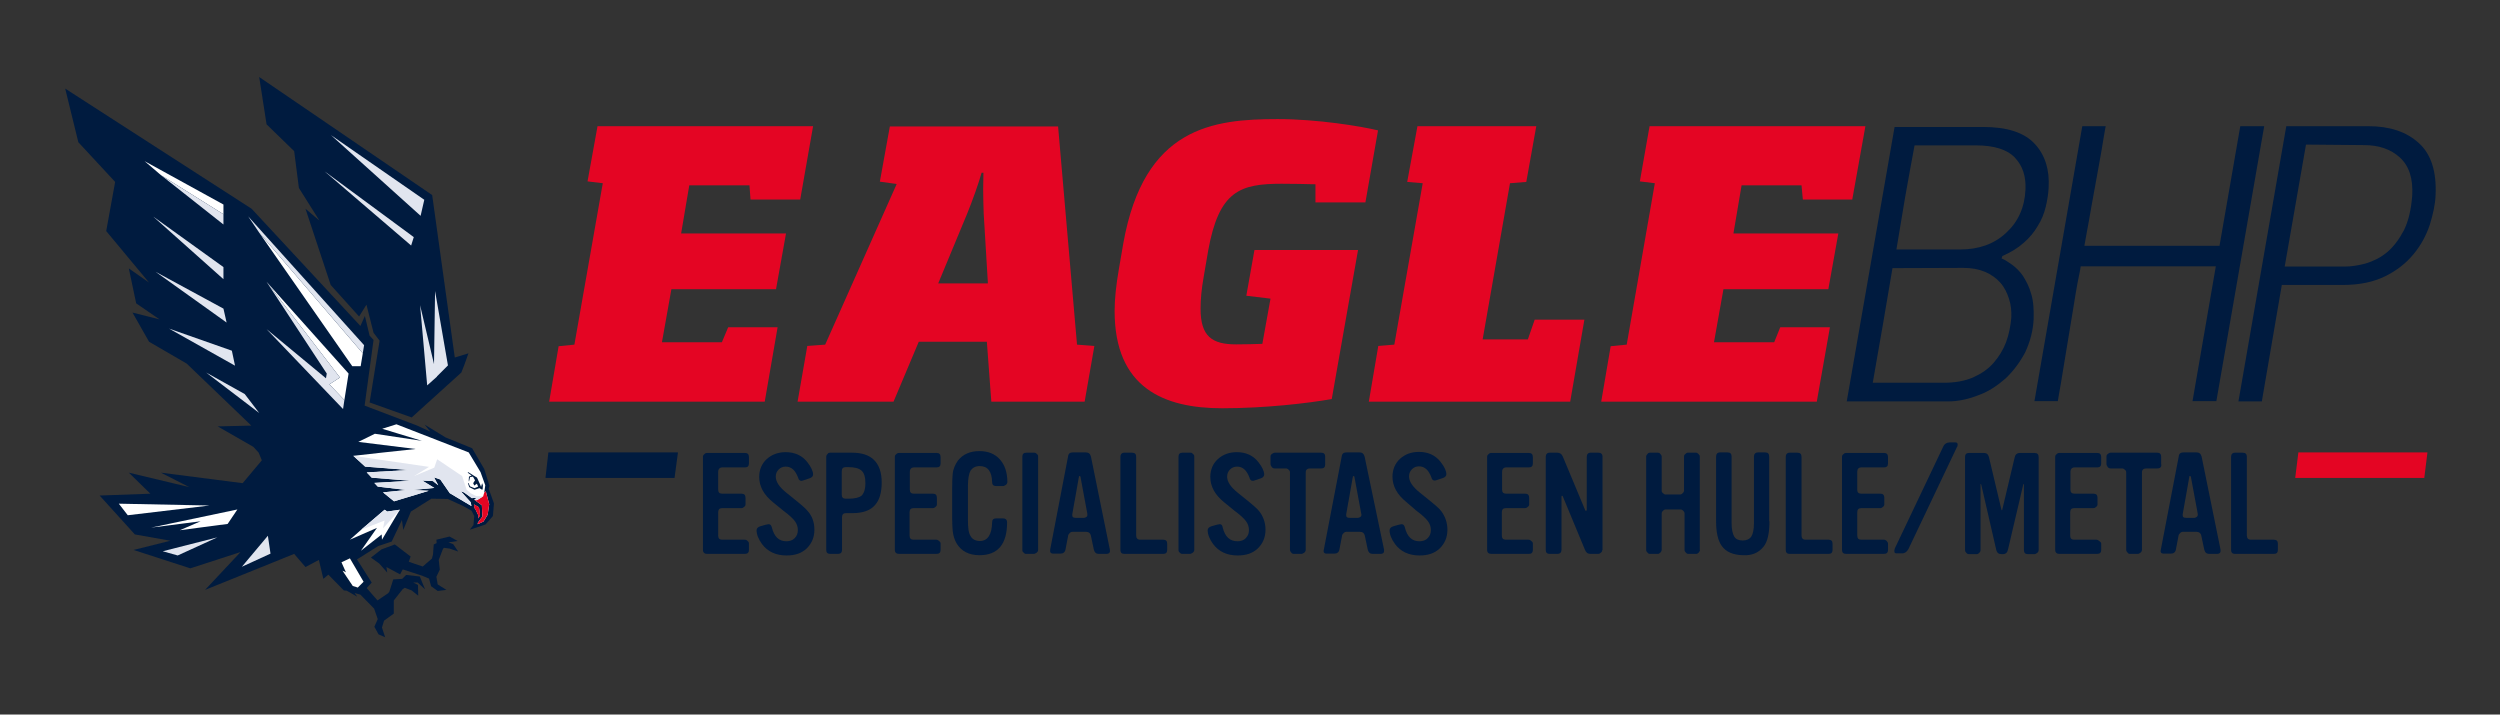 <?xml version="1.0" encoding="utf-8"?>
<!-- Generator: Adobe Illustrator 23.0.0, SVG Export Plug-In . SVG Version: 6.00 Build 0)  -->
<svg version="1.1" id="Capa_1" xmlns="http://www.w3.org/2000/svg" xmlns:xlink="http://www.w3.org/1999/xlink" x="0px" y="0px"
	 viewBox="0 0 951 271.8" style="enable-background:new 0 0 951 271.8;" xml:space="preserve">
<rect x="0" y="0" width="951" height="271.8" fill="#333333" stroke="none"/>
<style type="text/css">
	.st0{fill:#001B3F;}
	.st1{fill:#E7E7E7;}
	.st2{fill:#FFFFFF;}
	.st3{fill:#CA494D;}
	.st4{fill:#E40523;}
	.st5{fill:#E1E5EF;}
</style>
<g>
	<path class="st0" d="M761.4,98.3c1.2,0.5,2.6,1.4,4,2.4c1.5,1.1,2.9,2.5,4.1,4.2c1.2,1.9,2.4,4.1,3.1,6.7c0.9,2.7,1.1,6,1,9.7
		c-0.2,4.6-1.4,8.8-3.2,12.7c-2,3.8-4.5,7.1-7.4,9.9c-3.1,2.7-6.4,5-10.3,6.4c-3.8,1.5-7.7,2.4-11.7,2.4h-38.5l18.2-104.4h33.7
		c9.1,0,15.6,2.1,19.6,6.4c4,4.3,5.7,9.9,5.3,16.7c-0.1,2.4-0.5,4.7-1.1,7.3c-0.6,2.5-1.6,5-3,7.2c-1.4,2.4-3.1,4.5-5.3,6.4
		c-2.2,2-5,3.7-8.2,5.1L761.4,98.3z M719.9,102c-1.2,7.3-2.5,14.6-3.7,21.8s-2.6,14.5-3.8,21.8h26.9c4.2,0,7.9-0.6,11.2-2
		c3.1-1.4,5.7-3.1,7.8-5.5c2.1-2.4,3.7-5,4.8-7.9c1.1-3,1.7-6.1,2-9.3c0.1-2.5-0.1-5-0.9-7.3c-0.7-2.2-1.7-4.3-3.3-6.1
		c-1.5-1.7-3.5-3.1-5.8-4.1c-2.4-1-5.1-1.5-8.3-1.5L719.9,102L719.9,102z M728.3,55.3c-1.2,6.7-2.5,13.3-3.6,19.8
		c-1.1,6.6-2.2,13.1-3.3,19.8h24.2c7.2,0,13-2.1,17.5-6.3c4.6-4.2,7.1-9.7,7.4-16.6c0.2-5-1.1-8.9-4-12c-2.9-3.1-7.9-4.7-14.9-4.7
		H728.3z"/>
	<path class="st0" d="M834,152.8l8.9-51.5h-51.4c-0.2,1.6-0.7,3.7-1.2,6.3c-0.5,2.7-1,5.7-1.5,8.9c-0.5,3.2-1.1,6.7-1.7,10.3
		c-0.6,3.6-1.2,7.1-1.7,10.3c-0.5,3.2-1,6.3-1.5,9.1s-0.9,5-1.1,6.4h-8.9l18.2-104.6h8.9c-0.4,2-0.9,5.2-1.6,9.4
		c-0.7,4.2-1.6,8.7-2.4,13.3c-0.9,4.6-1.6,9.1-2.4,13.4c-0.7,4.2-1.4,7.3-1.7,9.4h51.4l7.9-45.5h9.1l-18.2,104.6H834V152.8z"/>
	<path class="st0" d="M900.9,48c8.1,0,14.5,2.1,19.2,6.4c4.7,4.2,6.8,10.9,6.4,19.7c-0.1,3.6-1,7.4-2.2,11.4
		c-1.4,4.1-3.3,7.7-6.2,11.2c-2.7,3.3-6.3,6.2-10.8,8.4c-4.5,2.2-9.8,3.3-16.2,3.3H868l-7.6,44.3h-8.9L869.7,48L900.9,48L900.9,48z
		 M877.2,55l-8.1,46.4h22.7c2.6,0,5.3-0.4,8.2-1.2c2.9-0.9,5.6-2.2,8.1-4.3c2.5-2.1,4.6-5,6.4-8.4c1.7-3.5,2.7-7.8,3.1-13
		c0.4-6.6-1.2-11.4-4.7-14.6c-3.5-3.2-8.1-4.7-13.6-4.7L877.2,55L877.2,55z"/>
	<polygon class="st0" points="256.6,181.8 207.5,181.8 208.6,172.1 257.9,172.1 	"/>
	<path class="st0" d="M284.9,206.8v2.4c0,1-0.5,1.5-1.6,1.5H269c-1,0-1.6-0.5-1.6-1.5v-35.4c0-0.4,0.1-0.7,0.5-1
		c0.4-0.4,0.7-0.5,1-0.5h14.5c1,0,1.5,0.5,1.5,1.6v2.4c0,1-0.5,1.5-1.5,1.5h-8.6c-1,0-1.6,0.6-1.6,1.7v6.8c0,1,0.5,1.5,1.6,1.5h7.3
		c1,0,1.5,0.5,1.5,1.6v2.4c0,0.4-0.1,0.7-0.5,1c-0.2,0.2-0.6,0.5-1.1,0.5h-7.3c-1,0-1.5,0.5-1.5,1.6v8.8c0,1.1,0.5,1.6,1.5,1.6h8.6
		c0.4,0,0.7,0.1,1.1,0.5C284.8,206.1,284.9,206.5,284.9,206.8"/>
	<path class="st0" d="M309.8,201.5c0,2.9-1,5.2-2.9,7.1c-2,1.9-4.5,2.7-7.7,2.7c-4.1,0-7.2-1.5-9.3-4.3c-1.4-1.9-2.1-3.7-2.1-5.3
		c0-0.7,0.5-1.2,1.4-1.5l2.1-0.6c0.5-0.1,0.9-0.2,1.1-0.2c0.6,0,1,0.4,1.2,1.2c0.9,3.6,2.7,5.3,5.6,5.3c1.2,0,2.4-0.4,3.1-1.2
		c0.9-0.9,1.2-1.9,1.2-3.1c0-1.2-0.4-2.4-1.1-3.3c-0.7-1-2.2-2.4-4.5-4.1l-3.8-3.1c-3.6-2.9-5.3-6.1-5.3-9.7c0-2.7,1-5.1,2.9-6.8
		c1.9-1.7,4.3-2.6,7.2-2.6c3.3,0,6.2,1.2,8.2,3.8c1.5,1.9,2.2,3.5,2.2,4.7c0,0.6-0.4,1.1-1.2,1.4l-2.7,0.9c-0.2,0.1-0.5,0.1-0.6,0.1
		c-0.6,0-1-0.4-1.2-1.2c-1-2.7-2.5-4.2-4.7-4.2c-1.1,0-2,0.4-2.7,1.1c-0.7,0.7-1.1,1.6-1.1,2.7c0,2,1.4,4,4,6.1l2.6,2.1
		c3,2.4,5,4.1,5.7,5.1C309,196.4,309.8,198.8,309.8,201.5"/>
	<path class="st0" d="M335.4,183.5c0,4-0.9,6.9-2.7,8.8c-1.7,1.9-4.6,2.9-8.4,2.9h-2.5c-1,0-1.5,0.5-1.5,1.6v12.4
		c0,1-0.5,1.5-1.6,1.5h-2.9c-1,0-1.5-0.5-1.5-1.5v-35.4c0-0.4,0.1-0.7,0.5-1.1c0.2-0.4,0.6-0.5,1-0.5h8.3c3.7,0,6.3,0.9,8.1,2.5
		C334.4,176.7,335.4,179.7,335.4,183.5 M329.2,183.9c0-2.4-0.5-4-1.4-4.8c-0.9-0.9-2.6-1.4-5-1.4h-1.1c-1,0-1.5,0.5-1.5,1.6v8.9
		c0,1,0.5,1.5,1.5,1.5h1.1c2.4,0,4-0.4,5-1.2C328.7,187.5,329.2,186,329.2,183.9"/>
	<path class="st0" d="M357.8,206.8v2.4c0,1-0.5,1.5-1.6,1.5H342c-1,0-1.6-0.5-1.6-1.5v-35.4c0-0.4,0.1-0.7,0.5-1
		c0.4-0.4,0.7-0.5,1-0.5h14.4c1,0,1.5,0.5,1.5,1.6v2.4c0,1-0.5,1.5-1.5,1.5h-8.6c-1,0-1.6,0.6-1.6,1.7v6.8c0,1,0.5,1.5,1.6,1.5h7.2
		c1,0,1.5,0.5,1.5,1.6v2.4c0,0.4-0.1,0.7-0.5,1c-0.2,0.2-0.6,0.5-1.1,0.5h-7.3c-1,0-1.5,0.5-1.5,1.6v8.8c0,1.1,0.5,1.6,1.5,1.6h8.6
		c0.4,0,0.7,0.1,1.1,0.5C357.7,206.1,357.8,206.5,357.8,206.8"/>
	<path class="st0" d="M383.1,198.7c0,8.3-3.5,12.5-10.5,12.5c-4,0-6.8-1.5-8.6-4.3c-0.9-1.5-1.4-3.1-1.6-5c-0.1-1.1-0.2-2.9-0.2-5.3
		v-10.7c0-2.7,0.1-4.5,0.2-5.6c0.2-2,1-3.7,2-5.1c1.9-2.4,4.6-3.6,8.2-3.6c3.2,0,5.8,1,7.7,3.1s2.9,5,2.9,8.6c0,0.4-0.1,0.7-0.5,1.1
		c-0.4,0.2-0.7,0.5-1.1,0.5h-2.7c-1,0-1.5-0.5-1.5-1.5c-0.1-4.1-1.7-6.1-4.7-6.1c-1.6,0-2.7,0.6-3.5,1.7c-0.6,1.1-1,3.1-1,5.8v12.7
		c0,3.1,0.2,5.2,1,6.4c0.6,1.2,1.9,1.9,3.5,1.9c3,0,4.6-2.4,4.7-7.1c0-1,0.5-1.5,1.5-1.5h2.7C382.5,197.2,383.1,197.7,383.1,198.7"
		/>
	<path class="st0" d="M394.9,209.2c0,0.4-0.1,0.6-0.5,1c-0.4,0.2-0.7,0.5-1.1,0.5h-2.9c-0.4,0-0.7-0.1-1-0.5c-0.4-0.2-0.5-0.6-0.5-1
		v-35.5c0-1,0.5-1.5,1.5-1.5h3c0.4,0,0.7,0.1,1,0.5c0.4,0.2,0.5,0.6,0.5,1V209.2z"/>
	<path class="st0" d="M422.2,209.1c0.2,1-0.2,1.6-1.4,1.6H418c-1,0-1.6-0.5-1.9-1.6l-1.1-5.2c-0.2-1.1-0.9-1.6-1.9-1.6h-5.1
		c-0.4,0-0.7,0.1-1.1,0.5c-0.4,0.4-0.6,0.7-0.6,1.1l-1,5.2c-0.2,1-0.9,1.5-1.9,1.5h-2.7c-1,0-1.4-0.5-1.2-1.6l6.8-35.4
		c0.1-1,0.7-1.5,1.7-1.5h5.1c1,0,1.6,0.5,1.9,1.6L422.2,209.1z M413.6,195.3l-2.6-14c-0.1-0.2-0.2-0.2-0.4-0.2
		c-0.1,0-0.2,0.1-0.2,0.4l-2.5,14.1c-0.1,1,0.2,1.4,1.4,1.4h3.1C413.4,196.8,413.8,196.3,413.6,195.3"/>
	<path class="st0" d="M444,209.2c0,1-0.5,1.5-1.5,1.5h-14.8c-1,0-1.5-0.5-1.5-1.5v-35.4c0-1,0.5-1.6,1.5-1.6h2.9
		c1.1,0,1.6,0.5,1.6,1.6v29.9c0,1,0.5,1.6,1.5,1.6h8.8c1,0,1.5,0.5,1.5,1.5L444,209.2L444,209.2z"/>
	<path class="st0" d="M454.3,209.2c0,0.4-0.1,0.6-0.5,1c-0.4,0.2-0.7,0.5-1.1,0.5h-2.9c-0.4,0-0.7-0.1-1-0.5c-0.4-0.2-0.5-0.6-0.5-1
		v-35.5c0-1,0.5-1.5,1.5-1.5h3c0.4,0,0.7,0.1,1,0.5c0.4,0.2,0.5,0.6,0.5,1V209.2z"/>
	<path class="st0" d="M481.4,201.5c0,2.9-1,5.2-2.9,7.1c-2,1.9-4.5,2.7-7.7,2.7c-4.1,0-7.2-1.5-9.3-4.3c-1.4-1.9-2.1-3.7-2.1-5.3
		c0-0.7,0.5-1.2,1.4-1.5l2.1-0.6c0.5-0.1,0.9-0.2,1.1-0.2c0.6,0,1,0.4,1.1,1.2c0.9,3.6,2.7,5.3,5.7,5.3c1.2,0,2.4-0.4,3.1-1.2
		c0.9-0.9,1.2-1.9,1.2-3.1c0-1.2-0.4-2.4-1.1-3.3c-0.7-1-2.2-2.4-4.5-4.1l-3.8-3.1c-3.6-2.9-5.3-6.1-5.3-9.7c0-2.7,1-5.1,2.9-6.8
		c1.9-1.7,4.3-2.6,7.2-2.6c3.3,0,6.2,1.2,8.2,3.8c1.5,1.9,2.2,3.5,2.2,4.7c0,0.6-0.4,1.1-1.1,1.4l-2.7,0.9c-0.2,0.1-0.5,0.1-0.6,0.1
		c-0.6,0-1-0.4-1.2-1.2c-1-2.7-2.5-4.2-4.7-4.2c-1.1,0-2,0.4-2.7,1.1c-0.7,0.7-1.1,1.6-1.1,2.7c0,2,1.4,4,4,6.1l2.6,2.1
		c3,2.4,5,4.1,5.7,5.1C480.5,196.4,481.4,198.8,481.4,201.5"/>
	<path class="st0" d="M504.1,176.7c0,1-0.5,1.5-1.5,1.5h-4.3c-1,0-1.6,0.5-1.6,1.5v29.4c0,0.4-0.1,0.7-0.5,1.1
		c-0.4,0.2-0.7,0.5-1.1,0.5h-2.9c-0.4,0-0.7-0.1-1-0.5c-0.2-0.2-0.5-0.6-0.5-1.1v-29.4c0-0.4-0.1-0.7-0.5-1c-0.4-0.4-0.7-0.5-1-0.5
		h-4.3c-0.4,0-0.7-0.1-1.1-0.5c-0.2-0.4-0.5-0.7-0.5-1.1v-2.9c0-0.4,0.1-0.7,0.5-1c0.4-0.2,0.6-0.5,1.1-0.5h17.7
		c1,0,1.5,0.5,1.5,1.5L504.1,176.7L504.1,176.7z"/>
	<path class="st0" d="M526.5,209.1c0.1,1-0.2,1.6-1.4,1.6h-2.9c-1,0-1.6-0.5-1.9-1.6l-1.1-5.2c-0.2-1.1-0.9-1.6-1.9-1.6h-5.1
		c-0.4,0-0.7,0.1-1.1,0.5c-0.4,0.4-0.6,0.7-0.6,1.1l-1,5.2c-0.2,1-0.9,1.5-1.9,1.5h-2.9c-1,0-1.4-0.5-1.1-1.6l6.8-35.4
		c0.1-1,0.7-1.5,1.7-1.5h5.1c1,0,1.6,0.5,1.9,1.6L526.5,209.1z M517.8,195.3l-2.6-14c-0.1-0.2-0.2-0.2-0.4-0.2
		c-0.1,0-0.2,0.1-0.2,0.4l-2.5,14.1c-0.1,1,0.2,1.4,1.4,1.4h3.1C517.6,196.8,518.1,196.3,517.8,195.3"/>
	<path class="st0" d="M550.6,201.5c0,2.9-1,5.2-2.9,7.1c-2,1.9-4.5,2.7-7.7,2.7c-4.1,0-7.2-1.5-9.3-4.3c-1.4-1.9-2.1-3.7-2.1-5.3
		c0-0.7,0.5-1.2,1.4-1.5l2.1-0.6c0.5-0.1,0.9-0.2,1.1-0.2c0.6,0,1,0.4,1.2,1.2c0.9,3.6,2.7,5.3,5.6,5.3c1.2,0,2.4-0.4,3.1-1.2
		c0.9-0.9,1.2-1.9,1.2-3.1c0-1.2-0.4-2.4-1.1-3.3c-0.7-1-2.2-2.4-4.5-4.1L535,191c-3.6-2.9-5.3-6.1-5.3-9.7c0-2.7,1-5.1,2.9-6.8
		c1.9-1.7,4.2-2.6,7.2-2.6c3.3,0,6.2,1.2,8.2,3.8c1.5,1.9,2.2,3.5,2.2,4.7c0,0.6-0.4,1.1-1.2,1.4l-2.7,0.9c-0.2,0.1-0.5,0.1-0.6,0.1
		c-0.6,0-1-0.4-1.2-1.2c-1-2.7-2.5-4.2-4.7-4.2c-1.1,0-2,0.4-2.7,1.1c-0.7,0.7-1.1,1.6-1.1,2.7c0,2,1.4,4,4,6.1l2.6,2.1
		c3,2.4,5,4.1,5.7,5.1C549.7,196.4,550.6,198.8,550.6,201.5"/>
	<path class="st0" d="M583.1,206.8v2.4c0,1-0.5,1.5-1.5,1.5h-14.3c-1,0-1.6-0.5-1.6-1.5v-35.4c0-0.4,0.1-0.7,0.5-1
		c0.4-0.4,0.7-0.5,1-0.5h14.4c1,0,1.5,0.5,1.5,1.6v2.4c0,1-0.5,1.5-1.5,1.5H573c-1,0-1.6,0.6-1.6,1.7v6.8c0,1,0.5,1.5,1.6,1.5h7.2
		c1,0,1.5,0.5,1.5,1.6v2.4c0,0.4-0.1,0.7-0.5,1c-0.2,0.2-0.6,0.5-1.1,0.5h-7.3c-1,0-1.5,0.5-1.5,1.6v8.8c0,1.1,0.5,1.6,1.5,1.6h8.6
		c0.4,0,0.7,0.1,1.1,0.5C583,206.1,583.1,206.5,583.1,206.8"/>
	<path class="st0" d="M609.5,209.2c0,0.4-0.1,0.7-0.5,1c-0.4,0.4-0.7,0.5-1.1,0.5H605c-1,0-1.7-0.5-2.1-1.6l-8.3-20
		c-0.1-0.4-0.2-0.5-0.4-0.5s-0.2,0.1-0.2,0.5v20c0,1-0.5,1.6-1.6,1.6h-2.9c-1,0-1.5-0.5-1.5-1.5v-35.4c0-1,0.5-1.6,1.5-1.6h2.9
		c1,0,1.7,0.5,2.1,1.5l8.4,20.1c0.1,0.4,0.2,0.5,0.5,0.5c0.1,0,0.2-0.1,0.2-0.5v-20c0-1,0.5-1.6,1.5-1.6h2.9c1,0,1.6,0.5,1.6,1.5
		v35.5H609.5z"/>
	<path class="st0" d="M646.7,209.2c0,0.2-0.2,0.6-0.5,1c-0.4,0.4-0.7,0.5-1,0.5h-2.9c-0.4,0-0.7-0.1-1-0.5c-0.4-0.4-0.5-0.6-0.5-1
		v-13.8c0-0.4-0.1-0.7-0.5-1.1c-0.4-0.4-0.7-0.5-1.1-0.5h-5.5c-0.4,0-0.7,0.1-1.1,0.5c-0.4,0.4-0.5,0.7-0.5,1.1v13.8
		c0,0.2-0.1,0.6-0.5,1c-0.4,0.4-0.6,0.5-1,0.5h-2.9c-0.4,0-0.7-0.1-1-0.5c-0.4-0.4-0.5-0.6-0.5-1v-35.4c0-0.4,0.1-0.7,0.5-1.1
		c0.2-0.4,0.6-0.5,1-0.5h2.9c0.4,0,0.7,0.1,1,0.5c0.4,0.4,0.5,0.7,0.5,1v12.9c0,0.4,0.1,0.7,0.5,1c0.4,0.4,0.6,0.5,1,0.5h5.5
		c0.4,0,0.6-0.1,1-0.5c0.4-0.4,0.5-0.7,0.5-1v-12.9c0-0.4,0.1-0.7,0.5-1c0.4-0.4,0.6-0.5,1-0.5h3c0.4,0,0.6,0.1,1,0.5
		c0.4,0.4,0.5,0.6,0.5,1v35.5H646.7z"/>
	<path class="st0" d="M673.1,198.3c0,4.5-0.7,7.7-2.2,9.6c-1.9,2.4-4.5,3.5-7.9,3.3c-3.7-0.1-6.4-1.2-8.1-3.6
		c-1.4-2-2.1-5.1-2.1-9.3v-24.6c0-1,0.5-1.6,1.5-1.6h2.9c1,0,1.5,0.5,1.5,1.6v25.4c0,2.2,0.4,4,1,5c0.6,1,1.7,1.5,3.2,1.5
		c1.5,0,2.6-0.5,3.3-1.5c0.6-1,1-2.6,1-5v-25.4c0-1,0.5-1.6,1.6-1.6h2.7c1,0,1.5,0.5,1.5,1.6v24.6H673.1z"/>
	<path class="st0" d="M697.1,209.2c0,1-0.5,1.5-1.5,1.5h-14.8c-1,0-1.5-0.5-1.5-1.5v-35.4c0-1,0.5-1.6,1.5-1.6h2.9
		c1.1,0,1.6,0.5,1.6,1.6v29.9c0,1,0.5,1.6,1.5,1.6h8.8c1,0,1.5,0.5,1.5,1.5V209.2z"/>
	<path class="st0" d="M718.2,206.8v2.4c0,1-0.5,1.5-1.6,1.5h-14.3c-1.1,0-1.6-0.5-1.6-1.5v-35.4c0-0.4,0.1-0.7,0.5-1
		c0.4-0.4,0.7-0.5,1.1-0.5h14.4c1,0,1.5,0.5,1.5,1.6v2.4c0,1-0.5,1.5-1.5,1.5h-8.6c-1.1,0-1.6,0.6-1.6,1.7v6.8c0,1,0.5,1.5,1.6,1.5
		h7.2c1,0,1.5,0.5,1.5,1.6v2.4c0,0.4-0.1,0.7-0.5,1c-0.2,0.2-0.6,0.5-1,0.5H708c-1,0-1.5,0.5-1.5,1.6v8.8c0,1.1,0.5,1.6,1.5,1.6h8.6
		c0.4,0,0.7,0.1,1.1,0.5C718,206.1,718.2,206.5,718.2,206.8"/>
	<path class="st0" d="M744.4,170.1l-18.4,38.7c-0.6,1.1-1.4,1.7-2.4,1.7h-2.1c-0.6,0-0.9-0.2-0.9-0.9c0-0.2,0.1-0.6,0.2-1l18.4-38.7
		c0.5-1.1,1.4-1.6,2.4-1.6h2.2c0.5,0,0.7,0.1,0.9,0.6C744.7,169.5,744.6,169.9,744.4,170.1"/>
	<path class="st0" d="M775.5,209.2c0,0.4-0.1,0.7-0.5,1.1c-0.4,0.2-0.7,0.5-1.1,0.5h-2.5c-1,0-1.5-0.5-1.5-1.6v-24.7
		c0-0.2,0-0.4-0.1-0.4c-0.1,0-0.1,0.1-0.2,0.4l-5.8,24.7c-0.2,1-0.9,1.6-1.9,1.6h-0.5c-1.1,0-1.7-0.5-2-1.5l-5.7-24.8
		c-0.1-0.2-0.1-0.4-0.2-0.4c-0.1,0-0.1,0.1-0.1,0.4v24.7c0,0.4-0.1,0.7-0.5,1.1c-0.4,0.4-0.6,0.5-1.1,0.5H749c-0.4,0-0.7-0.1-1-0.5
		c-0.4-0.4-0.5-0.7-0.5-1.1v-35.4c0-1,0.5-1.5,1.5-1.5h5.7c1,0,1.6,0.5,1.9,1.6l4.7,19.8c0,0.2,0.1,0.4,0.2,0.4s0.2-0.1,0.2-0.4
		l4.7-19.8c0.2-1,0.9-1.6,2-1.6h5.5c1.1,0,1.6,0.5,1.6,1.6v35.2H775.5z"/>
	<path class="st0" d="M799.3,206.8v2.4c0,1-0.5,1.5-1.6,1.5h-14.3c-1,0-1.6-0.5-1.6-1.5v-35.4c0-0.4,0.1-0.7,0.5-1
		c0.4-0.4,0.7-0.5,1.1-0.5h14.4c1,0,1.5,0.5,1.5,1.6v2.4c0,1-0.5,1.5-1.5,1.5h-8.6c-1,0-1.6,0.6-1.6,1.7v6.8c0,1,0.5,1.5,1.6,1.5
		h7.2c1,0,1.5,0.5,1.5,1.6v2.4c0,0.4-0.1,0.7-0.5,1c-0.2,0.2-0.6,0.5-1.1,0.5H789c-1,0-1.5,0.5-1.5,1.6v8.8c0,1.1,0.5,1.6,1.5,1.6
		h8.4c0.4,0,0.7,0.1,1.1,0.5C799.1,206.1,799.3,206.5,799.3,206.8"/>
	<path class="st0" d="M822.2,176.7c0,1-0.5,1.5-1.5,1.5h-4.3c-1,0-1.6,0.5-1.6,1.5v29.4c0,0.4-0.1,0.7-0.5,1.1
		c-0.4,0.2-0.6,0.5-1.1,0.5h-2.9c-0.4,0-0.7-0.1-1-0.5c-0.2-0.2-0.5-0.6-0.5-1.1v-29.4c0-0.4-0.1-0.7-0.5-1
		c-0.4-0.4-0.7-0.5-1.1-0.5h-4.3c-0.4,0-0.7-0.1-1.1-0.5c-0.2-0.4-0.5-0.7-0.5-1.1v-2.9c0-0.4,0.1-0.7,0.5-1
		c0.2-0.2,0.6-0.5,1.1-0.5h17.7c1,0,1.5,0.5,1.5,1.5v3H822.2z"/>
	<path class="st0" d="M844.7,209.1c0.1,1-0.2,1.6-1.4,1.6h-2.9c-1,0-1.6-0.5-1.9-1.6l-1.1-5.2c-0.2-1.1-0.9-1.6-1.9-1.6h-5.1
		c-0.4,0-0.7,0.1-1.1,0.5c-0.4,0.4-0.6,0.7-0.6,1.1l-1,5.2c-0.2,1-0.9,1.5-1.9,1.5h-2.7c-1,0-1.4-0.5-1.1-1.6l6.8-35.4
		c0.1-1,0.7-1.5,1.7-1.5h5.1c1,0,1.6,0.5,1.9,1.6L844.7,209.1z M836,195.3l-2.6-14c-0.1-0.2-0.2-0.2-0.4-0.2s-0.2,0.1-0.2,0.4
		l-2.5,14.1c-0.1,1,0.2,1.4,1.4,1.4h3.1C835.7,196.8,836.2,196.3,836,195.3"/>
	<path class="st0" d="M866.5,209.2c0,1-0.5,1.5-1.5,1.5h-14.8c-1,0-1.5-0.5-1.5-1.5v-35.4c0-1,0.5-1.6,1.5-1.6h2.9
		c1.1,0,1.6,0.5,1.6,1.6v29.9c0,1,0.5,1.6,1.5,1.6h8.8c1,0,1.5,0.5,1.5,1.5V209.2z"/>
	<polygon class="st0" points="166.1,206.6 165,207.1 164.7,211 164.3,212.5 160.8,215.5 155.5,213.7 156.2,211.7 150.2,207.1 
		145.1,209 141.1,212.1 144.3,214.4 147.3,217.8 147,215.7 152.2,218.5 153.2,216.6 160.6,219 163.2,220.1 164,223 166.5,224.8 
		169.8,224.4 166.5,222.3 166,219.4 167.3,216.7 166.9,213 168.5,208.8 168.9,208.4 171.1,208.7 174.3,209.8 172.4,207 170.6,206.3 
		174.1,205.8 171,204.1 166,205.3 	"/>
	<path class="st0" d="M185.9,185.9l0.3-1.1l-2-6.4l-4.6-7.9l-10.1-4.1l-8-4.9l2.2,2.7l-5-2.3l0,0l-20-7.6l3.4-25l-1.5-1.6l-1.8-7.5
		l-1.7,3.8L95.8,79.5l-0.1-0.1L24.8,33.7l5,20.4l14,15.1l-3.4,18.7l16.3,19.6l-7.7-5.4l2.8,13.3l8.9,6.1l-10.3-2.6l6.3,11.1
		l14.3,8.3l24.6,23.6l-12.8,0.3l13.6,7.8l2,2.2l1.2,2.9l-7.3,8.7l-31.1-4l10.8,5.5l-23-5.5l8.2,8l-19.3,0.7l13.4,14.8l13.5,2.4
		l-14,3.5l21.6,7l19.1-6.2l-13.5,14.4l33.9-13.7l4.3,5l5.1-2.7l1.7,7.2l1.9-1.6l5.9,6l1.1,0.1l4,2.3l-1-1.4l2.2,0.6l0,0l5.2,5.3
		l1.4,4l-1.3,2.9l1.6,2.9l2.5,1.1l-1.2-3.7l0.8-2.6l3.7-2.7l0-5l3.4-4.3l0.8-0.5l2.6,1l2.5,2l-0.1-4.1l-1.8-0.9l1.7,0l2.8,2.6
		l-2-4.9l-5.2-0.6l-1.5,1.5l-3.4,0.2l-1.5,4.7l-0.5,0.6l-4,2.7l-4.1-4.7l1.9-2.1l-5.6-8.8l8.1-5.1l5.1-1.7l3.9-8.2l0.5,3.8l2.9-7
		l7.8-4.9l6.2,0.1l5.9,2.7l3.2,1.8l1,2l-0.3,3.4l-1.4,1.8l6-2l2.8-3.2l0.4-4.8L185.9,185.9z M138.3,221.3l-2.2,2.2l-1.9-0.6
		l-3.9-5.8l1.3,0.6l-1.7-3.8l3.2-1.5L138.3,221.3z"/>
	<polygon class="st0" points="173,136 164.4,74.2 98.6,29.3 101.4,47.3 111.9,57.5 113.7,71.5 121.5,83.9 116.2,79.4 125.8,108.4 
		136.6,120.4 139.4,115.9 142.1,126.6 144.4,129.6 140.6,153.1 156.6,158.8 175.5,141.7 176.6,138.9 178.2,134.4 	"/>
	<polygon class="st1" points="133.1,205.3 143.4,200.8 143.4,200.8 	"/>
	<path class="st1" d="M147.9,194.5l4.2-0.6L147.9,194.5z"/>
	<polygon class="st1" points="143.4,200.8 137.3,209.5 143.4,200.8 	"/>
	<polygon class="st2" points="101.4,107.2 129.3,143.6 125.3,146.2 131,152.2 132.6,142.1 	"/>
	<polygon class="st2" points="45.2,191.6 48.6,196 79.7,192.3 	"/>
	<path class="st1" d="M146.3,198l-0.5,3L146.3,198z"/>
	<polygon class="st2" points="86.6,199.3 90.3,193.8 57.5,200.7 76.3,198.3 68.4,201.7 	"/>
	<polygon class="st2" points="85,77.8 55,61.3 61.2,66.6 85,81.5 	"/>
	<polygon class="st2" points="98.6,88.5 134,139.3 137.2,139.3 138,134.4 	"/>
	<polygon class="st2" points="184.8,186.9 184.2,187.4 184.6,184.6 182.8,179.6 178.3,172.1 150.8,161.4 145.4,163.1 160.5,167.7 
		142.6,165 136.3,168.1 158.1,170.8 145.1,172.2 134.4,173.4 138.9,177.5 155.5,178.8 139.5,179.7 141.4,181.7 156.2,182.9 
		142.4,183.7 143.7,185.1 154.6,186.4 145.7,187.3 149.9,190.7 163.1,186.7 156.8,186.4 165.2,185.6 160.6,182.8 164.7,183 
		166.7,184.6 165.1,181.6 167.5,182.4 171.1,187.6 179.3,192.5 179,191 175.3,186.9 176.5,187.3 179.5,189.5 180.4,189.4 
		181.2,189.5 180.4,190.1 183.3,192.2 183.5,196.5 181.8,198.8 181.7,199.4 183.9,198.4 185.5,195.8 186.1,191.8 	"/>
	<polygon class="st1" points="181.9,197.2 182.2,196.7 182.6,195.9 182.2,193 180.3,191.9 180.6,193.4 180.8,193.6 182,196.1 	"/>
	<path class="st1" d="M147.3,194.6l0.5-0.1L147.3,194.6z"/>
	<path class="st1" d="M146.3,193.9l1,0.7L146.3,193.9z"/>
	<path class="st1" d="M147.3,194.6"/>
	<polygon class="st2" points="147.9,194.5 147.9,194.5 147.3,194.6 146.3,193.9 137.4,201.5 133.1,205.3 143.4,200.8 137.3,209.5 
		145.2,203.3 145.3,205.3 152.1,193.9 	"/>
	<polygon class="st3" points="181.9,197.2 182.2,196.7 182.6,195.9 182.2,193 180.3,191.9 180.6,193.4 180.8,193.6 182,196.1 	"/>
	<g>
		<polygon class="st4" points="208.9,152.8 212.5,131.7 218.5,131.1 229.3,69.7 223.5,69 227.3,48 309.3,48 304.4,75.9 285.5,75.9 
			285.1,70.5 262.2,70.5 259.1,88.8 299,88.8 295.2,110 255.4,110 251.8,130.2 274.6,130.2 277,124.5 295.8,124.5 290.9,152.8 		"/>
		<path class="st4" d="M377.1,152.8l-1.7-22.8h-25.9l-9.6,22.8h-36.5l3.7-21.2l6.8-0.5l27.2-61.1l-6.4-0.9l3.8-21h64l7.2,83l6.6,0.5
			l-3.7,21.2H377.1z M374.2,81.3c-0.1-3-0.2-6.2-0.2-9.3c0-2.2,0.1-4.3,0.1-6.3h-0.7c-1,3.7-3.5,10.7-5.5,15.6l-11,26.5h18.9
			L374.2,81.3z"/>
		<path class="st4" d="M464.9,155.3c-22.1,0-40.9-7.7-40.9-37c0-4.7,0.6-10,1.6-15.8l1.7-9.9c7.9-44.3,34.1-47.3,58.8-47.3
			c14.9,0,31.5,2.7,38.1,4.3l-4.8,27.4h-19v-6.9c-3.6-0.1-8.9-0.2-12.9-0.2c-15.8,0-23.8,2.7-27.9,25.4l-1.7,9.9
			c-0.9,5-1.2,8.9-1.2,12.3c0,10.4,4.3,13.5,13.5,13.5c3.3,0,7.1-0.1,10-0.2l3.1-17.2l-9.2-1.1l3.1-17.4h39.4l-10,56.7
			C497.4,153.4,481.4,155.3,464.9,155.3"/>
		<polygon class="st4" points="520.7,152.8 524.3,131.6 530.4,131.1 541.2,69.7 535.3,69.2 539.2,48 584.4,48 580.6,69.2 
			574.4,69.7 564,129.1 581.2,129.1 583.8,121.6 602.7,121.6 597.3,152.8 		"/>
		<polygon class="st4" points="609.1,152.8 612.7,131.7 618.8,131.1 629.5,69.7 623.8,69 627.5,48 709.6,48 704.6,75.9 685.8,75.9 
			685.3,70.5 662.5,70.5 659.4,88.8 699.3,88.8 695.5,110 655.6,110 652,130.2 674.9,130.2 677.2,124.5 696.1,124.5 691.1,152.8 		
			"/>
		<polygon class="st4" points="922.2,181.8 873.1,181.8 874.3,172.1 923.4,172.1 		"/>
		<polygon class="st4" points="181.9,197.2 182.2,196.7 182.6,195.9 182.2,193 180.3,191.9 180.6,193.4 180.8,193.6 182,196.1 		"/>
		<polygon class="st4" points="184.8,186.9 184.2,187.4 183.8,188.8 181.4,190.3 180.4,190.1 183.3,192.2 183.5,196.5 182.8,197.4 
			181.8,198.8 181.7,199.4 183.9,198.4 185.5,195.8 186.1,191.8 		"/>
	</g>
	<polygon class="st0" points="183.4,183.8 183,185.2 182.6,184.2 181.6,182 181.4,181.6 181.3,181.6 178.1,179.6 177.9,179.8 
		179.4,180.9 178.4,181.3 178.3,182.7 178.4,183.2 178.8,181.5 179.9,181.3 180.7,182.7 180,183.8 180.4,184.7 181.4,184 
		181.9,185.1 180.5,185.7 178.8,185 178.2,183.7 178,183.8 178.5,185.3 180.5,186.3 182.4,185.7 183.4,186.3 183.6,186.1 
		183.7,184.7 	"/>
	<g>
		<polygon class="st5" points="98.6,88.5 138,134.4 138.5,131.3 94.4,82.3 		"/>
		<polygon class="st5" points="85,81.5 61.2,66.6 85,85.4 		"/>
		<polygon class="st5" points="129.3,143.6 101.4,107.2 124.3,142.1 124,143.9 101.4,125.2 130.5,155.6 131,152.2 125.3,146.2 		"/>
		<polygon class="st5" points="102.9,210.6 101.9,203.8 92,215.6 		"/>
		<polygon class="st5" points="67.6,211.3 82.7,204.4 61.9,209.7 		"/>
		<polygon class="st5" points="85,101.6 58.3,82.4 85,106.2 		"/>
		<polygon class="st5" points="85,117.4 59.2,103.4 86.2,122.7 		"/>
		<polygon class="st5" points="89.4,139.1 88.2,133.4 64.3,125 		"/>
		<polygon class="st5" points="98.6,157.1 93.1,149.9 78.4,141.7 		"/>
		<polygon class="st5" points="180.4,190.1 180.4,190.1 181.2,189.5 180.4,189.4 179.5,189.5 176.5,187.3 175.3,186.9 179,191 
			179.4,192.5 171.1,187.6 167.5,182.4 165.1,181.6 166.7,184.6 164.7,183 160.6,182.8 165.2,185.6 156.8,186.4 163.1,186.7 
			149.9,190.7 145.7,187.3 154.6,186.4 143.7,185.1 142.4,183.7 156.2,182.9 141.4,181.7 139.5,179.7 155.5,178.8 138.9,177.5 
			134.4,173.4 163.2,177.6 157.5,181.1 165.2,177.9 166.3,174.7 175.8,181.1 177.5,186.3 179,187.6 181.1,188.7 183.8,188.8 
			181.4,190.3 		"/>
		<polygon class="st5" points="152.1,193.9 147.3,194.6 146.3,193.9 137.4,201.5 146.3,198 145.7,201 		"/>
		<polygon class="st5" points="161.4,76 125.9,51.4 160,82.1 		"/>
		<polygon class="st5" points="156.4,93.4 123.5,65.2 157.4,90.2 		"/>
		<polygon class="st5" points="170.4,139 165.5,110.7 165.1,138.5 159.8,116.1 162.5,146.6 166.2,143.3 166.2,143.2 		"/>
	</g>
	<polygon class="st2" points="133.1,212.4 138.3,221.3 136.1,223.5 134.2,222.9 130.3,217.1 131.6,217.7 129.9,213.9 	"/>
</g>
</svg>
